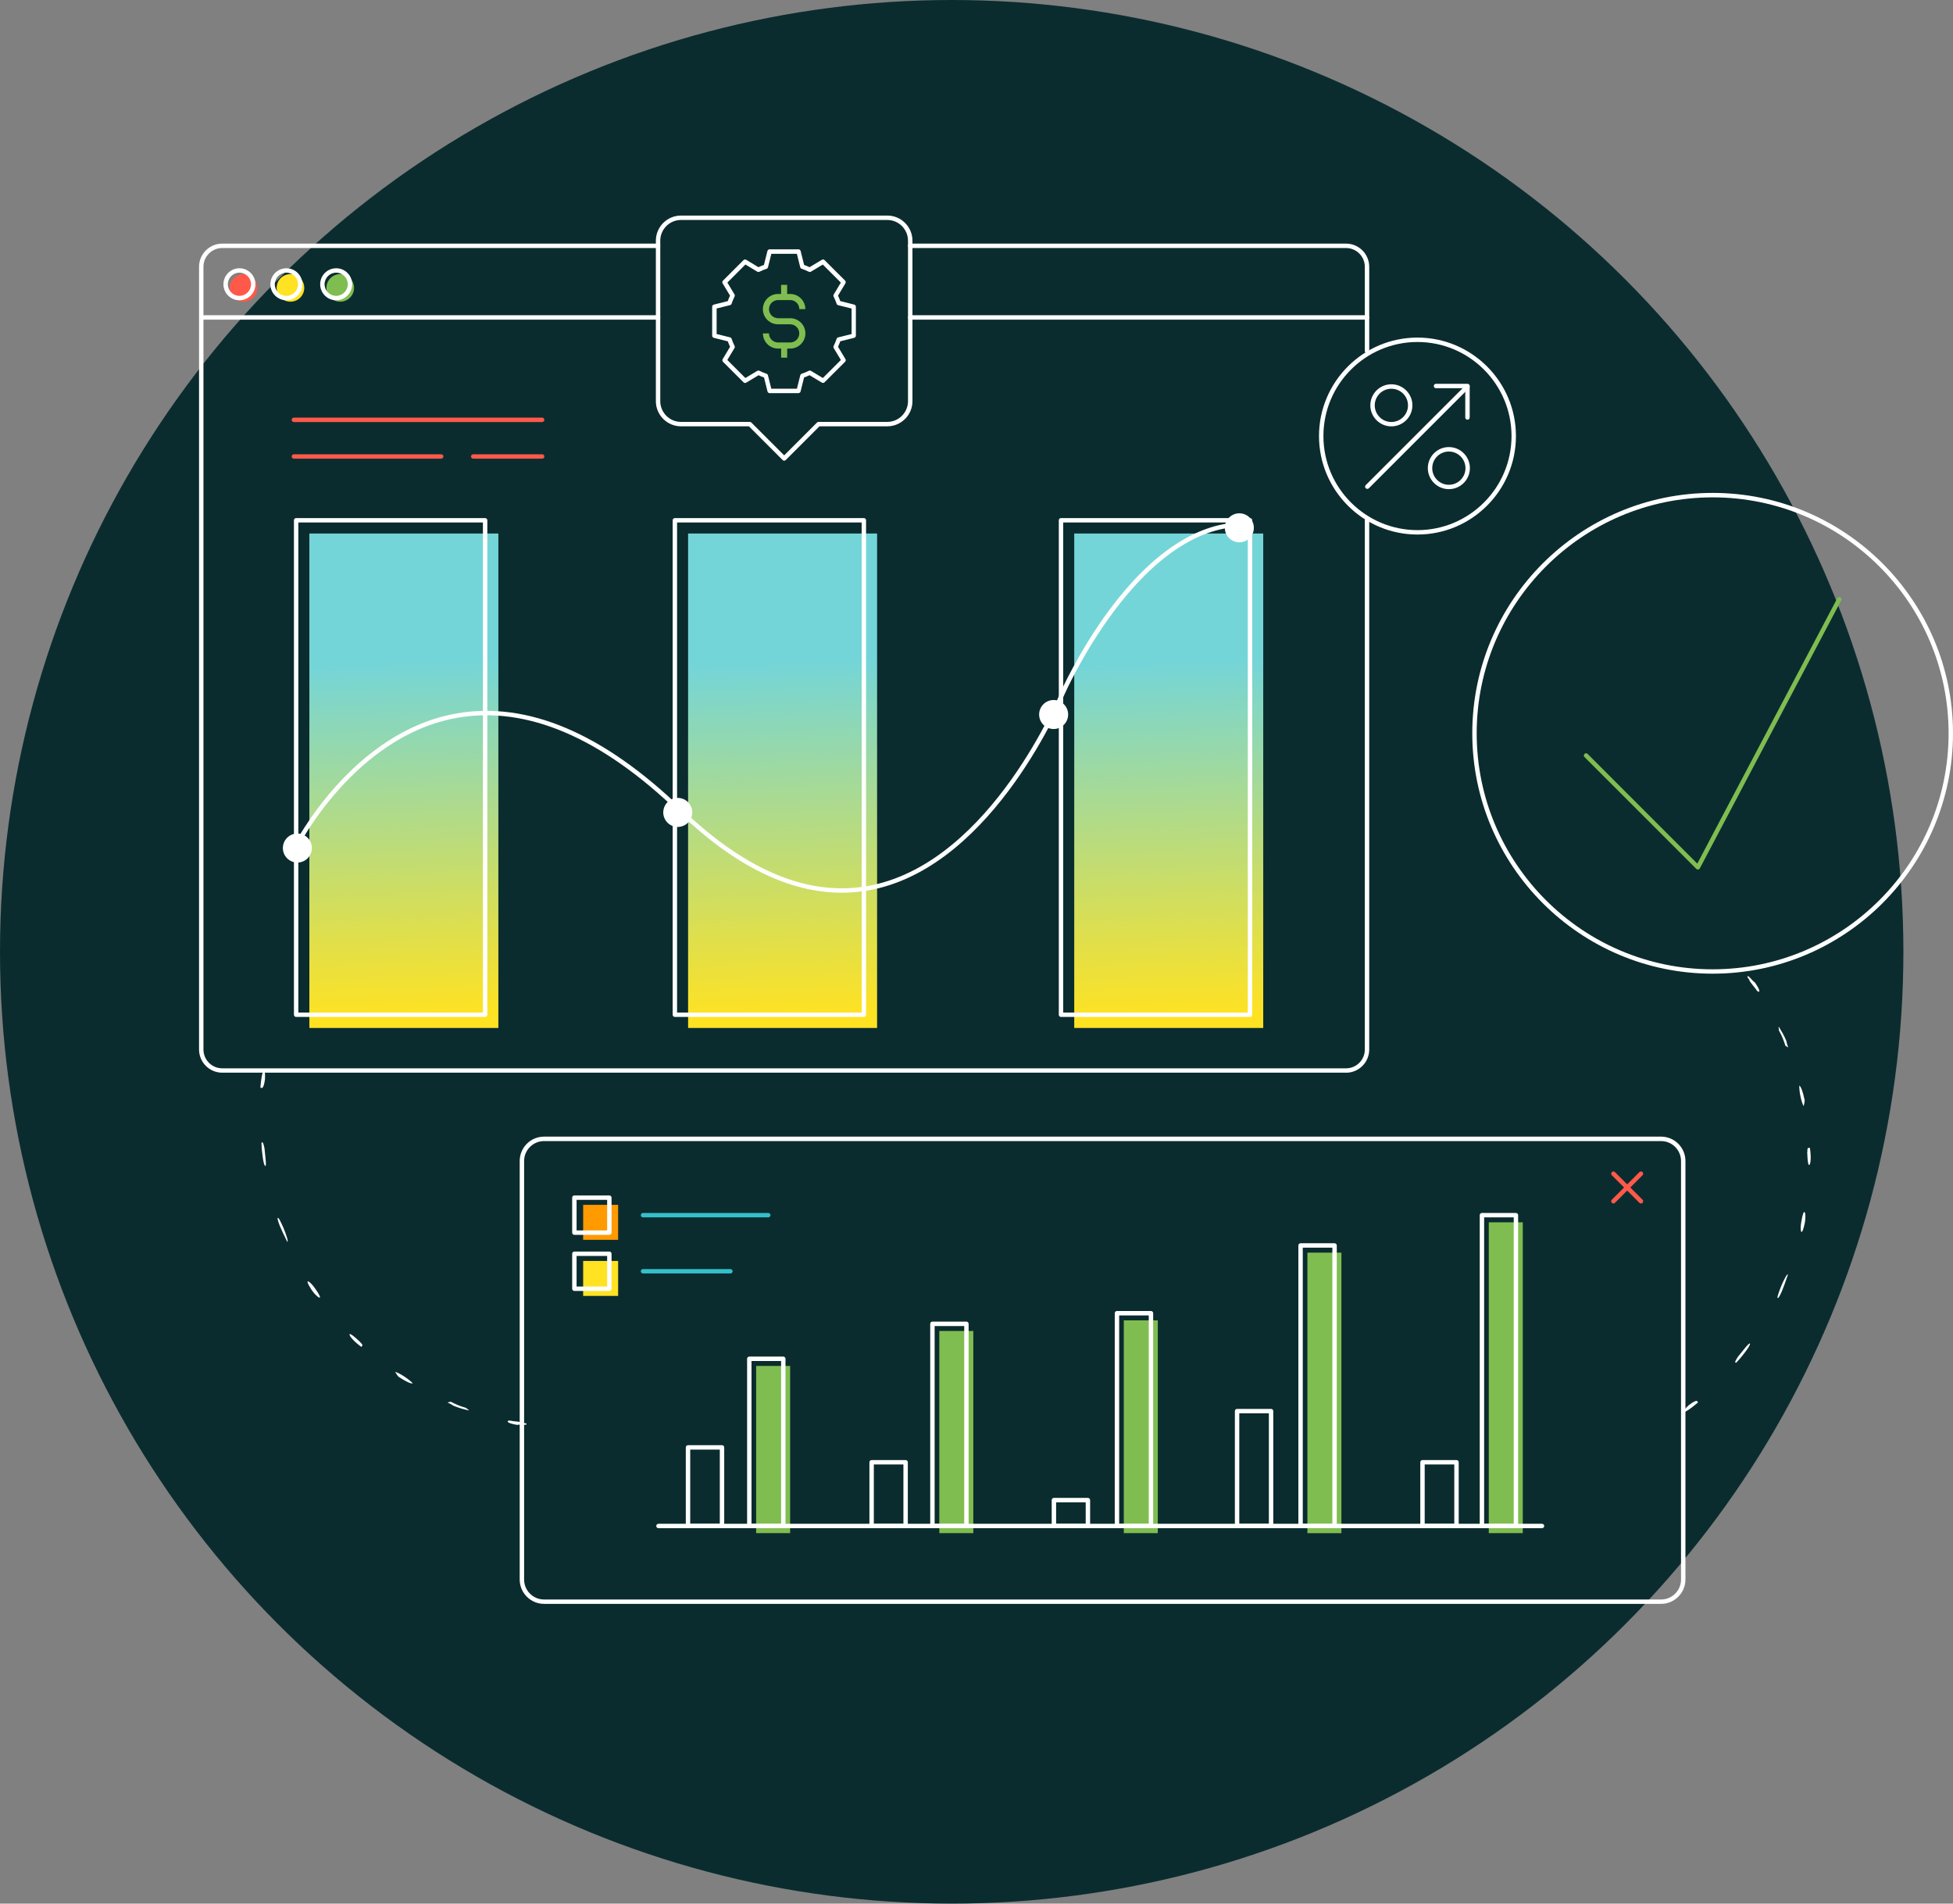 <svg xmlns="http://www.w3.org/2000/svg" xmlns:xlink="http://www.w3.org/1999/xlink" id="Layer_2" viewBox="0 0 442.91 431.67"><rect x="0" y="0" width="442.91" height="431.67" fill="#808080" stroke="none"/><defs><style>.cls-1{fill:url(#linear-gradient);}.cls-2,.cls-3{fill:#fff;}.cls-4{fill:#ffe222;}.cls-5{fill:#ff9a00;}.cls-6{fill:#ff5949;}.cls-7{fill:#0b2c2f;}.cls-8{fill:#35bfcb;}.cls-9{fill:#80bd50;}.cls-10{fill:url(#linear-gradient-3);}.cls-11{fill:url(#linear-gradient-2);}.cls-3{fill-rule:evenodd;}</style><linearGradient id="linear-gradient" x1="93.57" y1="230.59" x2="90.6" y2="150.33" gradientUnits="userSpaceOnUse"><stop offset="0" stop-color="#ffe222"></stop><stop offset="1" stop-color="#74d5d8"></stop></linearGradient><linearGradient id="linear-gradient-2" x1="179.46" x2="176.49" xlink:href="#linear-gradient"></linearGradient><linearGradient id="linear-gradient-3" x1="267.03" x2="264.06" xlink:href="#linear-gradient"></linearGradient></defs><g id="Layer_1-2"><g><circle class="cls-7" cx="215.83" cy="215.83" r="215.83"></circle><circle class="cls-6" cx="55.22" cy="65.28" r="3.13"></circle><circle class="cls-4" cx="65.87" cy="65.28" r="3.13"></circle><circle class="cls-9" cx="77.16" cy="65.28" r="3.13"></circle><g><rect class="cls-9" x="171.48" y="309.74" width="7.71" height="37.91"></rect><rect class="cls-9" x="213.02" y="301.81" width="7.71" height="45.84"></rect><rect class="cls-9" x="254.86" y="299.4" width="7.71" height="48.25"></rect><rect class="cls-9" x="296.5" y="284.05" width="7.71" height="63.61"></rect><rect class="cls-9" x="337.63" y="277.17" width="7.71" height="70.48"></rect></g><rect class="cls-5" x="132.25" y="273.21" width="7.93" height="7.93"></rect><rect class="cls-4" x="132.25" y="285.93" width="7.93" height="7.93"></rect><g><path class="cls-3" d="M117.28,323.11c.45-.19,2.7,.23,2.03-.34-.46-.08-1.02-.16-.89-.25-1.5-.26-1.33-.13-2.93-.41-.71,.16-.52,.59,1.78,1Z"></path><path class="cls-3" d="M102.88,318.78c1.4,.56,2.07,.72,3.4,1.04,.21-.13-.59-.4-.52-.55-1.51-.42-2.33-.81-3.6-1.45-.08,.19-.41,.04-.64,.23,.79,.31,1.13,.63,1.35,.73Z"></path><path class="cls-3" d="M93.61,313.71c-.25-.34-1.04-.99-1.89-1.55-.85-.55-1.73-1.03-2.12-1.06,.33,.41,.39,.7,.81,1.11,1.76,1.14,2.71,1.56,3.19,1.5Z"></path><path class="cls-3" d="M81.97,305.44c.03-.24,.42-.23,.08-.71-.16-.17-.43-.41-.4-.45-1.81-1.71-2.49-2.04-2.37-1.59,.1,.46,1.11,1.61,2.7,2.75Z"></path><path class="cls-3" d="M70.75,292.62c1.38,1.9,2.87,2.57,.76-.37-1.12-1.71-2.89-2.89-.76,.37Z"></path><path class="cls-3" d="M65.15,281.6c.17-.05,.09-.49-.11-1.1-.19-.61-.47-1.4-.78-2.13-.66-1.45-1.25-2.76-1.32-1.98,.27,1.16,.74,2.11,1.13,2.97,.39,.86,.79,1.58,1.08,2.24Z"></path><path class="cls-3" d="M59.05,246.62c.3,.1,.7,.51,1.04-1.87,.17-2.99-.67-2.86-1.04,1.87Z"></path><path class="cls-3" d="M60.18,264.4c.28,.04,0-2.07-.19-3.95-.18-.99-.39-1.7-.69-1.31,.02,1.27,.18,2.57,.33,3.56,.15,1,.34,1.68,.55,1.69Z"></path></g><g><path class="cls-3" d="M397.98,222.77c-.46-.18-1.74-2.07-1.68-1.19,.27,.39,.6,.83,.45,.81,.88,1.25,.84,1.04,1.78,2.36,.61,.39,.78-.05-.55-1.97Z"></path><path class="cls-3" d="M405.1,236.01c-.59-1.39-.96-1.97-1.67-3.14-.24-.05,.13,.7-.02,.76,.77,1.36,1.07,2.22,1.52,3.57,.19-.08,.32,.26,.61,.29-.34-.77-.35-1.25-.44-1.47Z"></path><path class="cls-3" d="M408.07,246.15c-.06,.41,.04,1.44,.24,2.43,.21,.99,.5,1.95,.75,2.25,.05-.52,.22-.77,.21-1.36-.44-2.05-.82-3.02-1.2-3.32Z"></path><path class="cls-3" d="M410.45,260.23c-.19,.15-.46-.13-.56,.44,0,.23,.01,.59-.04,.61,.07,2.49,.32,3.2,.55,2.8,.26-.4,.35-1.93,.04-3.85Z"></path><path class="cls-3" d="M409.32,277.23c.37-2.32-.22-3.85-.79-.28-.41,2,0,4.08,.79,.28Z"></path><path class="cls-3" d="M405.49,288.99c-.15-.08-.41,.28-.7,.85-.3,.56-.66,1.32-.95,2.06-.56,1.49-1.07,2.83-.47,2.33,.63-1.01,.97-2.02,1.3-2.9,.33-.88,.56-1.67,.82-2.34Z"></path><path class="cls-3" d="M385.07,318.03c-.14-.29-.13-.86-2.06,.59-2.24,2-1.55,2.49,2.06-.59Z"></path><path class="cls-3" d="M396.84,304.66c-.17-.23-1.46,1.47-2.65,2.93-.57,.83-.93,1.48-.44,1.41,.88-.91,1.69-1.94,2.28-2.76,.6-.81,.94-1.43,.81-1.58Z"></path></g><path class="cls-2" d="M376.71,363.69H123.38c-3.04,0-5.52-2.48-5.52-5.52v-94.91c0-3.04,2.48-5.52,5.52-5.52h253.33c3.04,0,5.52,2.48,5.52,5.52v94.91c0,3.04-2.48,5.52-5.52,5.52Zm-253.33-104.94c-2.49,0-4.52,2.03-4.52,4.52v94.91c0,2.49,2.03,4.52,4.52,4.52h253.33c2.49,0,4.52-2.03,4.52-4.52v-94.91c0-2.49-2.03-4.52-4.52-4.52H123.38Z"></path><g><path class="cls-2" d="M163.74,346.53h-7.71c-.28,0-.5-.22-.5-.5v-17.82c0-.28,.22-.5,.5-.5h7.71c.28,0,.5,.22,.5,.5v17.82c0,.28-.22,.5-.5,.5Zm-7.21-1h6.71v-16.82h-6.71v16.82Z"></path><path class="cls-2" d="M177.64,346.53h-7.71c-.28,0-.5-.22-.5-.5v-37.91c0-.28,.22-.5,.5-.5h7.71c.28,0,.5,.22,.5,.5v37.91c0,.28-.22,.5-.5,.5Zm-7.21-1h6.71v-36.91h-6.71v36.91Z"></path></g><g><path class="cls-2" d="M205.38,346.53h-7.71c-.28,0-.5-.22-.5-.5v-14.45c0-.28,.22-.5,.5-.5h7.71c.28,0,.5,.22,.5,.5v14.45c0,.28-.22,.5-.5,.5Zm-7.21-1h6.71v-13.45h-6.71v13.45Z"></path><path class="cls-2" d="M219.17,346.53h-7.71c-.28,0-.5-.22-.5-.5v-45.84c0-.28,.22-.5,.5-.5h7.71c.28,0,.5,.22,.5,.5v45.84c0,.28-.22,.5-.5,.5Zm-7.21-1h6.71v-44.84h-6.71v44.84Z"></path></g><g><path class="cls-2" d="M261.02,346.53h-7.71c-.28,0-.5-.22-.5-.5v-48.25c0-.28,.22-.5,.5-.5h7.71c.28,0,.5,.22,.5,.5v48.25c0,.28-.22,.5-.5,.5Zm-7.21-1h6.71v-47.25h-6.71v47.25Z"></path><path class="cls-2" d="M246.72,346.53h-7.71c-.28,0-.5-.22-.5-.5v-5.87c0-.28,.22-.5,.5-.5h7.71c.28,0,.5,.22,.5,.5v5.87c0,.28-.22,.5-.5,.5Zm-7.21-1h6.71v-4.87h-6.71v4.87Z"></path></g><g><path class="cls-2" d="M302.66,346.53h-7.71c-.28,0-.5-.22-.5-.5v-63.61c0-.28,.22-.5,.5-.5h7.71c.28,0,.5,.22,.5,.5v63.61c0,.28-.22,.5-.5,.5Zm-7.21-1h6.71v-62.61h-6.71v62.61Z"></path><path class="cls-2" d="M288.26,346.53h-7.71c-.28,0-.5-.22-.5-.5v-26.05c0-.28,.22-.5,.5-.5h7.71c.28,0,.5,.22,.5,.5v26.05c0,.28-.22,.5-.5,.5Zm-7.21-1h6.71v-25.05h-6.71v25.05Z"></path></g><g><path class="cls-2" d="M343.79,346.53h-7.71c-.28,0-.5-.22-.5-.5v-70.48c0-.28,.22-.5,.5-.5h7.71c.28,0,.5,.22,.5,.5v70.48c0,.28-.22,.5-.5,.5Zm-7.21-1h6.71v-69.48h-6.71v69.48Z"></path><path class="cls-2" d="M330.31,346.53h-7.71c-.28,0-.5-.22-.5-.5v-14.45c0-.28,.22-.5,.5-.5h7.71c.28,0,.5,.22,.5,.5v14.45c0,.28-.22,.5-.5,.5Zm-7.21-1h6.71v-13.45h-6.71v13.45Z"></path></g><path class="cls-2" d="M305.27,243.24H50.4c-2.9,0-5.26-2.36-5.26-5.26V60.5c0-2.9,2.36-5.26,5.26-5.26h98.84c.28,0,.5,.22,.5,.5s-.22,.5-.5,.5H50.4c-2.35,0-4.26,1.91-4.26,4.26V237.99c0,2.35,1.91,4.26,4.26,4.26h254.86c2.35,0,4.26-1.91,4.26-4.26V117.51c0-.28,.22-.5,.5-.5s.5,.22,.5,.5v120.48c0,2.9-2.36,5.26-5.26,5.26Z"></path><path class="cls-2" d="M310.02,80.1c-.28,0-.5-.22-.5-.5v-19.1c0-2.35-1.91-4.26-4.26-4.26h-98.84c-.28,0-.5-.22-.5-.5s.22-.5,.5-.5h98.84c2.9,0,5.26,2.36,5.26,5.26v19.1c0,.28-.22,.5-.5,.5Z"></path><rect class="cls-1" x="70.16" y="120.98" width="42.86" height="112.12"></rect><path class="cls-2" d="M177.84,104.47c-.13,0-.26-.05-.35-.15l-7.65-7.65h-15.4c-3.14,0-5.7-2.56-5.7-5.7V54.58c0-3.14,2.56-5.7,5.7-5.7h46.79c3.14,0,5.7,2.56,5.7,5.7v36.39c0,3.14-2.56,5.7-5.7,5.7h-15.39l-7.65,7.65c-.09,.09-.22,.15-.35,.15Zm-23.4-54.59c-2.59,0-4.7,2.11-4.7,4.7v36.39c0,2.59,2.11,4.7,4.7,4.7h15.61c.13,0,.26,.05,.35,.15l7.44,7.44,7.44-7.44c.09-.09,.22-.15,.35-.15h15.59c2.59,0,4.7-2.11,4.7-4.7V54.58c0-2.59-2.11-4.7-4.7-4.7h-46.79Z"></path><path class="cls-9" d="M179.21,72.16h-2.75c-1.14,0-2.06-.92-2.06-2.06s.92-2.06,2.06-2.06h2.75c1.14,0,2.06,.92,2.06,2.06h1.37c0-1.89-1.54-3.44-3.44-3.44h-.69v-2.06h-1.37v2.06h-.69c-1.89,0-3.44,1.54-3.44,3.44s1.54,3.44,3.44,3.44h2.75c1.14,0,2.06,.92,2.06,2.06s-.92,2.06-2.06,2.06h-2.75c-1.14,0-2.06-.92-2.06-2.06h-1.37c0,1.89,1.54,3.44,3.44,3.44h.69v2.06h1.37v-2.06h.69c1.89,0,3.44-1.54,3.44-3.44s-1.54-3.44-3.44-3.44Z"></path><path class="cls-2" d="M181.12,89.15h-6.57c-.23,0-.43-.16-.49-.38l-.79-3.17c-.42-.15-.84-.32-1.24-.51l-2.8,1.68c-.2,.12-.45,.09-.61-.08l-4.65-4.64c-.16-.16-.19-.41-.08-.61l1.68-2.8c-.19-.4-.36-.82-.51-1.24l-3.17-.79c-.22-.06-.38-.26-.38-.48v-6.57c0-.23,.16-.43,.38-.49l3.16-.79c.15-.43,.32-.84,.51-1.24l-1.68-2.79c-.12-.2-.09-.45,.08-.61l4.65-4.65c.16-.16,.41-.19,.61-.08l2.79,1.68c.4-.19,.82-.36,1.24-.51l.79-3.16c.06-.22,.26-.38,.48-.38h6.57c.23,0,.43,.16,.48,.38l.79,3.16c.42,.15,.84,.32,1.24,.51l2.79-1.68c.2-.12,.45-.09,.61,.08l4.65,4.64c.16,.16,.19,.41,.08,.61l-1.68,2.8c.19,.4,.36,.82,.51,1.24l3.16,.79c.22,.06,.38,.26,.38,.48v6.57c0,.23-.16,.43-.38,.48l-3.16,.79c-.15,.42-.32,.84-.51,1.24l1.68,2.8c.12,.2,.09,.45-.08,.61l-4.65,4.64c-.16,.16-.41,.19-.61,.08l-2.8-1.68c-.4,.19-.82,.36-1.24,.51l-.79,3.17c-.06,.22-.26,.38-.48,.38Zm-6.18-1h5.79l.76-3.05c.04-.17,.16-.3,.33-.35,.56-.19,1.1-.41,1.62-.67,.15-.07,.33-.07,.48,.02l2.69,1.62,4.09-4.09-1.62-2.69c-.09-.15-.09-.33-.02-.48,.26-.52,.48-1.06,.67-1.62,.05-.16,.19-.29,.35-.33l3.05-.76v-5.79l-3.05-.76c-.17-.04-.3-.16-.35-.33-.19-.56-.41-1.1-.67-1.62-.08-.15-.07-.33,.02-.48l1.61-2.69-4.09-4.09-2.69,1.61c-.15,.09-.33,.09-.48,.02-.52-.26-1.07-.48-1.62-.67-.16-.05-.29-.19-.33-.35l-.76-3.05h-5.79l-.76,3.05c-.04,.17-.17,.3-.33,.35-.55,.18-1.1,.41-1.62,.67-.15,.08-.33,.07-.48-.02l-2.69-1.62-4.09,4.09,1.61,2.69c.09,.15,.09,.33,.02,.48-.26,.51-.48,1.06-.67,1.62-.05,.16-.19,.29-.35,.33l-3.05,.76v5.79l3.05,.76c.17,.04,.3,.16,.35,.33,.19,.56,.41,1.1,.67,1.62,.08,.15,.07,.33-.02,.48l-1.62,2.7,4.09,4.09,2.69-1.62c.15-.09,.33-.09,.48-.02,.52,.26,1.07,.48,1.62,.67,.16,.05,.29,.19,.33,.35l.76,3.05Z"></path><path class="cls-6" d="M122.95,95.7h-56.3c-.28,0-.5-.22-.5-.5s.22-.5,.5-.5h56.3c.28,0,.5,.22,.5,.5s-.22,.5-.5,.5Z"></path><path class="cls-6" d="M100.05,104.01h-33.4c-.28,0-.5-.22-.5-.5s.22-.5,.5-.5h33.4c.28,0,.5,.22,.5,.5s-.22,.5-.5,.5Z"></path><path class="cls-6" d="M122.95,104.01h-15.63c-.28,0-.5-.22-.5-.5s.22-.5,.5-.5h15.63c.28,0,.5,.22,.5,.5s-.22,.5-.5,.5Z"></path><path class="cls-2" d="M138.19,280.01h-7.93c-.28,0-.5-.22-.5-.5v-7.93c0-.28,.22-.5,.5-.5h7.93c.28,0,.5,.22,.5,.5v7.93c0,.28-.22,.5-.5,.5Zm-7.43-1h6.93v-6.93h-6.93v6.93Z"></path><path class="cls-2" d="M138.19,292.73h-7.93c-.28,0-.5-.22-.5-.5v-7.93c0-.28,.22-.5,.5-.5h7.93c.28,0,.5,.22,.5,.5v7.93c0,.28-.22,.5-.5,.5Zm-7.43-1h6.93v-6.93h-6.93v6.93Z"></path><path class="cls-8" d="M174.23,276.05h-28.4c-.28,0-.5-.22-.5-.5s.22-.5,.5-.5h28.4c.28,0,.5,.22,.5,.5s-.22,.5-.5,.5Z"></path><path class="cls-8" d="M165.64,288.77h-19.82c-.28,0-.5-.22-.5-.5s.22-.5,.5-.5h19.82c.28,0,.5,.22,.5,.5s-.22,.5-.5,.5Z"></path><path class="cls-6" d="M365.89,272.9c-.13,0-.26-.05-.35-.15-.2-.2-.2-.51,0-.71l6.25-6.25c.2-.2,.51-.2,.71,0s.2,.51,0,.71l-6.25,6.25c-.1,.1-.23,.15-.35,.15Z"></path><path class="cls-6" d="M372.14,272.9c-.13,0-.26-.05-.35-.15l-6.25-6.25c-.2-.2-.2-.51,0-.71s.51-.2,.71,0l6.25,6.25c.2,.2,.2,.51,0,.71-.1,.1-.23,.15-.35,.15Z"></path><path class="cls-2" d="M388.4,220.79c-30.05,0-54.51-24.45-54.51-54.51s24.45-54.51,54.51-54.51,54.51,24.45,54.51,54.51-24.45,54.51-54.51,54.51Zm0-108.01c-29.5,0-53.51,24-53.51,53.51s24,53.51,53.51,53.51,53.51-24,53.51-53.51-24-53.51-53.51-53.51Z"></path><path class="cls-9" d="M385.04,197.17c-.13,0-.26-.05-.35-.15l-25.35-25.35c-.2-.2-.2-.51,0-.71s.51-.2,.71,0l24.87,24.87,31.75-60.17c.13-.24,.43-.34,.68-.21,.24,.13,.34,.43,.21,.68l-32.06,60.77c-.07,.14-.21,.24-.37,.26-.02,0-.05,0-.07,0Z"></path><g><path class="cls-2" d="M315.54,96.68c-2.63,0-4.77-2.14-4.77-4.77s2.14-4.77,4.77-4.77,4.77,2.14,4.77,4.77-2.14,4.77-4.77,4.77Zm0-8.53c-2.08,0-3.77,1.69-3.77,3.77s1.69,3.77,3.77,3.77,3.77-1.69,3.77-3.77-1.69-3.77-3.77-3.77Z"></path><path class="cls-2" d="M328.58,110.92c-2.63,0-4.77-2.14-4.77-4.77s2.14-4.77,4.77-4.77,4.77,2.14,4.77,4.77-2.14,4.77-4.77,4.77Zm0-8.53c-2.08,0-3.77,1.69-3.77,3.77s1.69,3.77,3.77,3.77,3.77-1.69,3.77-3.77-1.69-3.77-3.77-3.77Z"></path><g><path class="cls-2" d="M332.8,95.17c-.28,0-.5-.22-.5-.5v-6.64h-6.64c-.28,0-.5-.22-.5-.5s.22-.5,.5-.5h7.14c.28,0,.5,.22,.5,.5v7.14c0,.28-.22,.5-.5,.5Z"></path><path class="cls-2" d="M310.08,110.86c-.13,0-.26-.05-.35-.15-.2-.2-.2-.51,0-.71l22.72-22.72c.2-.2,.51-.2,.71,0s.2,.51,0,.71l-22.72,22.72c-.1,.1-.23,.15-.35,.15Z"></path></g><path class="cls-2" d="M321.46,121.21c-12.31,0-22.33-10.02-22.33-22.33s10.02-22.33,22.33-22.33,22.33,10.02,22.33,22.33-10.02,22.33-22.33,22.33Zm0-43.66c-11.76,0-21.33,9.57-21.33,21.33s9.57,21.33,21.33,21.33,21.33-9.57,21.33-21.33-9.57-21.33-21.33-21.33Z"></path></g><path class="cls-2" d="M149.24,72.48H45.65c-.28,0-.5-.22-.5-.5s.22-.5,.5-.5h103.59c.28,0,.5,.22,.5,.5s-.22,.5-.5,.5Z"></path><path class="cls-2" d="M310.02,72.48h-103.59c-.28,0-.5-.22-.5-.5s.22-.5,.5-.5h103.59c.28,0,.5,.22,.5,.5s-.22,.5-.5,.5Z"></path><path class="cls-2" d="M54.3,68.09c-2,0-3.63-1.63-3.63-3.63s1.63-3.63,3.63-3.63,3.63,1.63,3.63,3.63-1.63,3.63-3.63,3.63Zm0-6.26c-1.45,0-2.63,1.18-2.63,2.63s1.18,2.63,2.63,2.63,2.63-1.18,2.63-2.63-1.18-2.63-2.63-2.63Z"></path><path class="cls-2" d="M64.95,68.09c-2,0-3.63-1.63-3.63-3.63s1.63-3.63,3.63-3.63,3.63,1.63,3.63,3.63-1.63,3.63-3.63,3.63Zm0-6.26c-1.45,0-2.63,1.18-2.63,2.63s1.18,2.63,2.63,2.63,2.63-1.18,2.63-2.63-1.18-2.63-2.63-2.63Z"></path><path class="cls-2" d="M76.24,68.09c-2,0-3.63-1.63-3.63-3.63s1.63-3.63,3.63-3.63,3.63,1.63,3.63,3.63-1.63,3.63-3.63,3.63Zm0-6.26c-1.45,0-2.63,1.18-2.63,2.63s1.18,2.63,2.63,2.63,2.63-1.18,2.63-2.63-1.18-2.63-2.63-2.63Z"></path><path class="cls-2" d="M110.02,230.6h-42.86c-.28,0-.5-.22-.5-.5V117.98c0-.28,.22-.5,.5-.5h42.86c.28,0,.5,.22,.5,.5v112.12c0,.28-.22,.5-.5,.5Zm-42.36-1h41.86V118.48h-41.86v111.12Z"></path><rect class="cls-11" x="156.05" y="120.98" width="42.86" height="112.12"></rect><path class="cls-2" d="M195.91,230.6h-42.86c-.28,0-.5-.22-.5-.5V117.98c0-.28,.22-.5,.5-.5h42.86c.28,0,.5,.22,.5,.5v112.12c0,.28-.22,.5-.5,.5Zm-42.36-1h41.86V118.48h-41.86v111.12Z"></path><rect class="cls-10" x="243.62" y="120.98" width="42.86" height="112.12"></rect><path class="cls-2" d="M283.48,230.6h-42.86c-.28,0-.5-.22-.5-.5V117.98c0-.28,.22-.5,.5-.5h42.86c.28,0,.5,.22,.5,.5v112.12c0,.28-.22,.5-.5,.5Zm-42.36-1h41.86V118.48h-41.86v111.12Z"></path><path class="cls-2" d="M190.88,202.43c-11.96,0-24.39-6.15-37.05-18.34-17.52-16.88-34.36-24.06-50.06-21.33-23.33,4.05-36.14,29.21-36.26,29.46-.12,.25-.42,.35-.67,.22-.25-.12-.35-.42-.22-.67,.13-.26,13.16-25.87,36.99-30,16.03-2.78,33.16,4.49,50.92,21.6,14.99,14.44,29.59,20.27,43.4,17.32,27.03-5.76,42.37-43.19,42.52-43.56,.05-.11,4.24-9.56,11.22-18.94,9.36-12.58,19.52-19.4,29.39-19.72,.25-.02,.51,.21,.52,.48,0,.28-.21,.51-.48,.52-9.55,.31-19.44,6.99-28.62,19.32-6.92,9.29-11.06,18.64-11.1,18.73-.15,.37-15.69,38.28-43.24,44.15-2.4,.51-4.82,.77-7.26,.77Z"></path><g><circle class="cls-2" cx="67.44" cy="192.3" r="3.29"></circle><circle class="cls-2" cx="153.7" cy="184.22" r="3.29" transform="translate(-52.76 306.42) rotate(-80.78)"></circle><circle class="cls-2" cx="238.95" cy="162.02" r="3.29" transform="translate(-44.58 216.42) rotate(-45)"></circle><circle class="cls-2" cx="281.05" cy="119.68" r="3.29" transform="translate(117.9 377.93) rotate(-80.78)"></circle></g><path class="cls-2" d="M349.7,346.53H149.33c-.28,0-.5-.22-.5-.5s.22-.5,.5-.5h200.37c.28,0,.5,.22,.5,.5s-.22,.5-.5,.5Z"></path></g></g></svg>